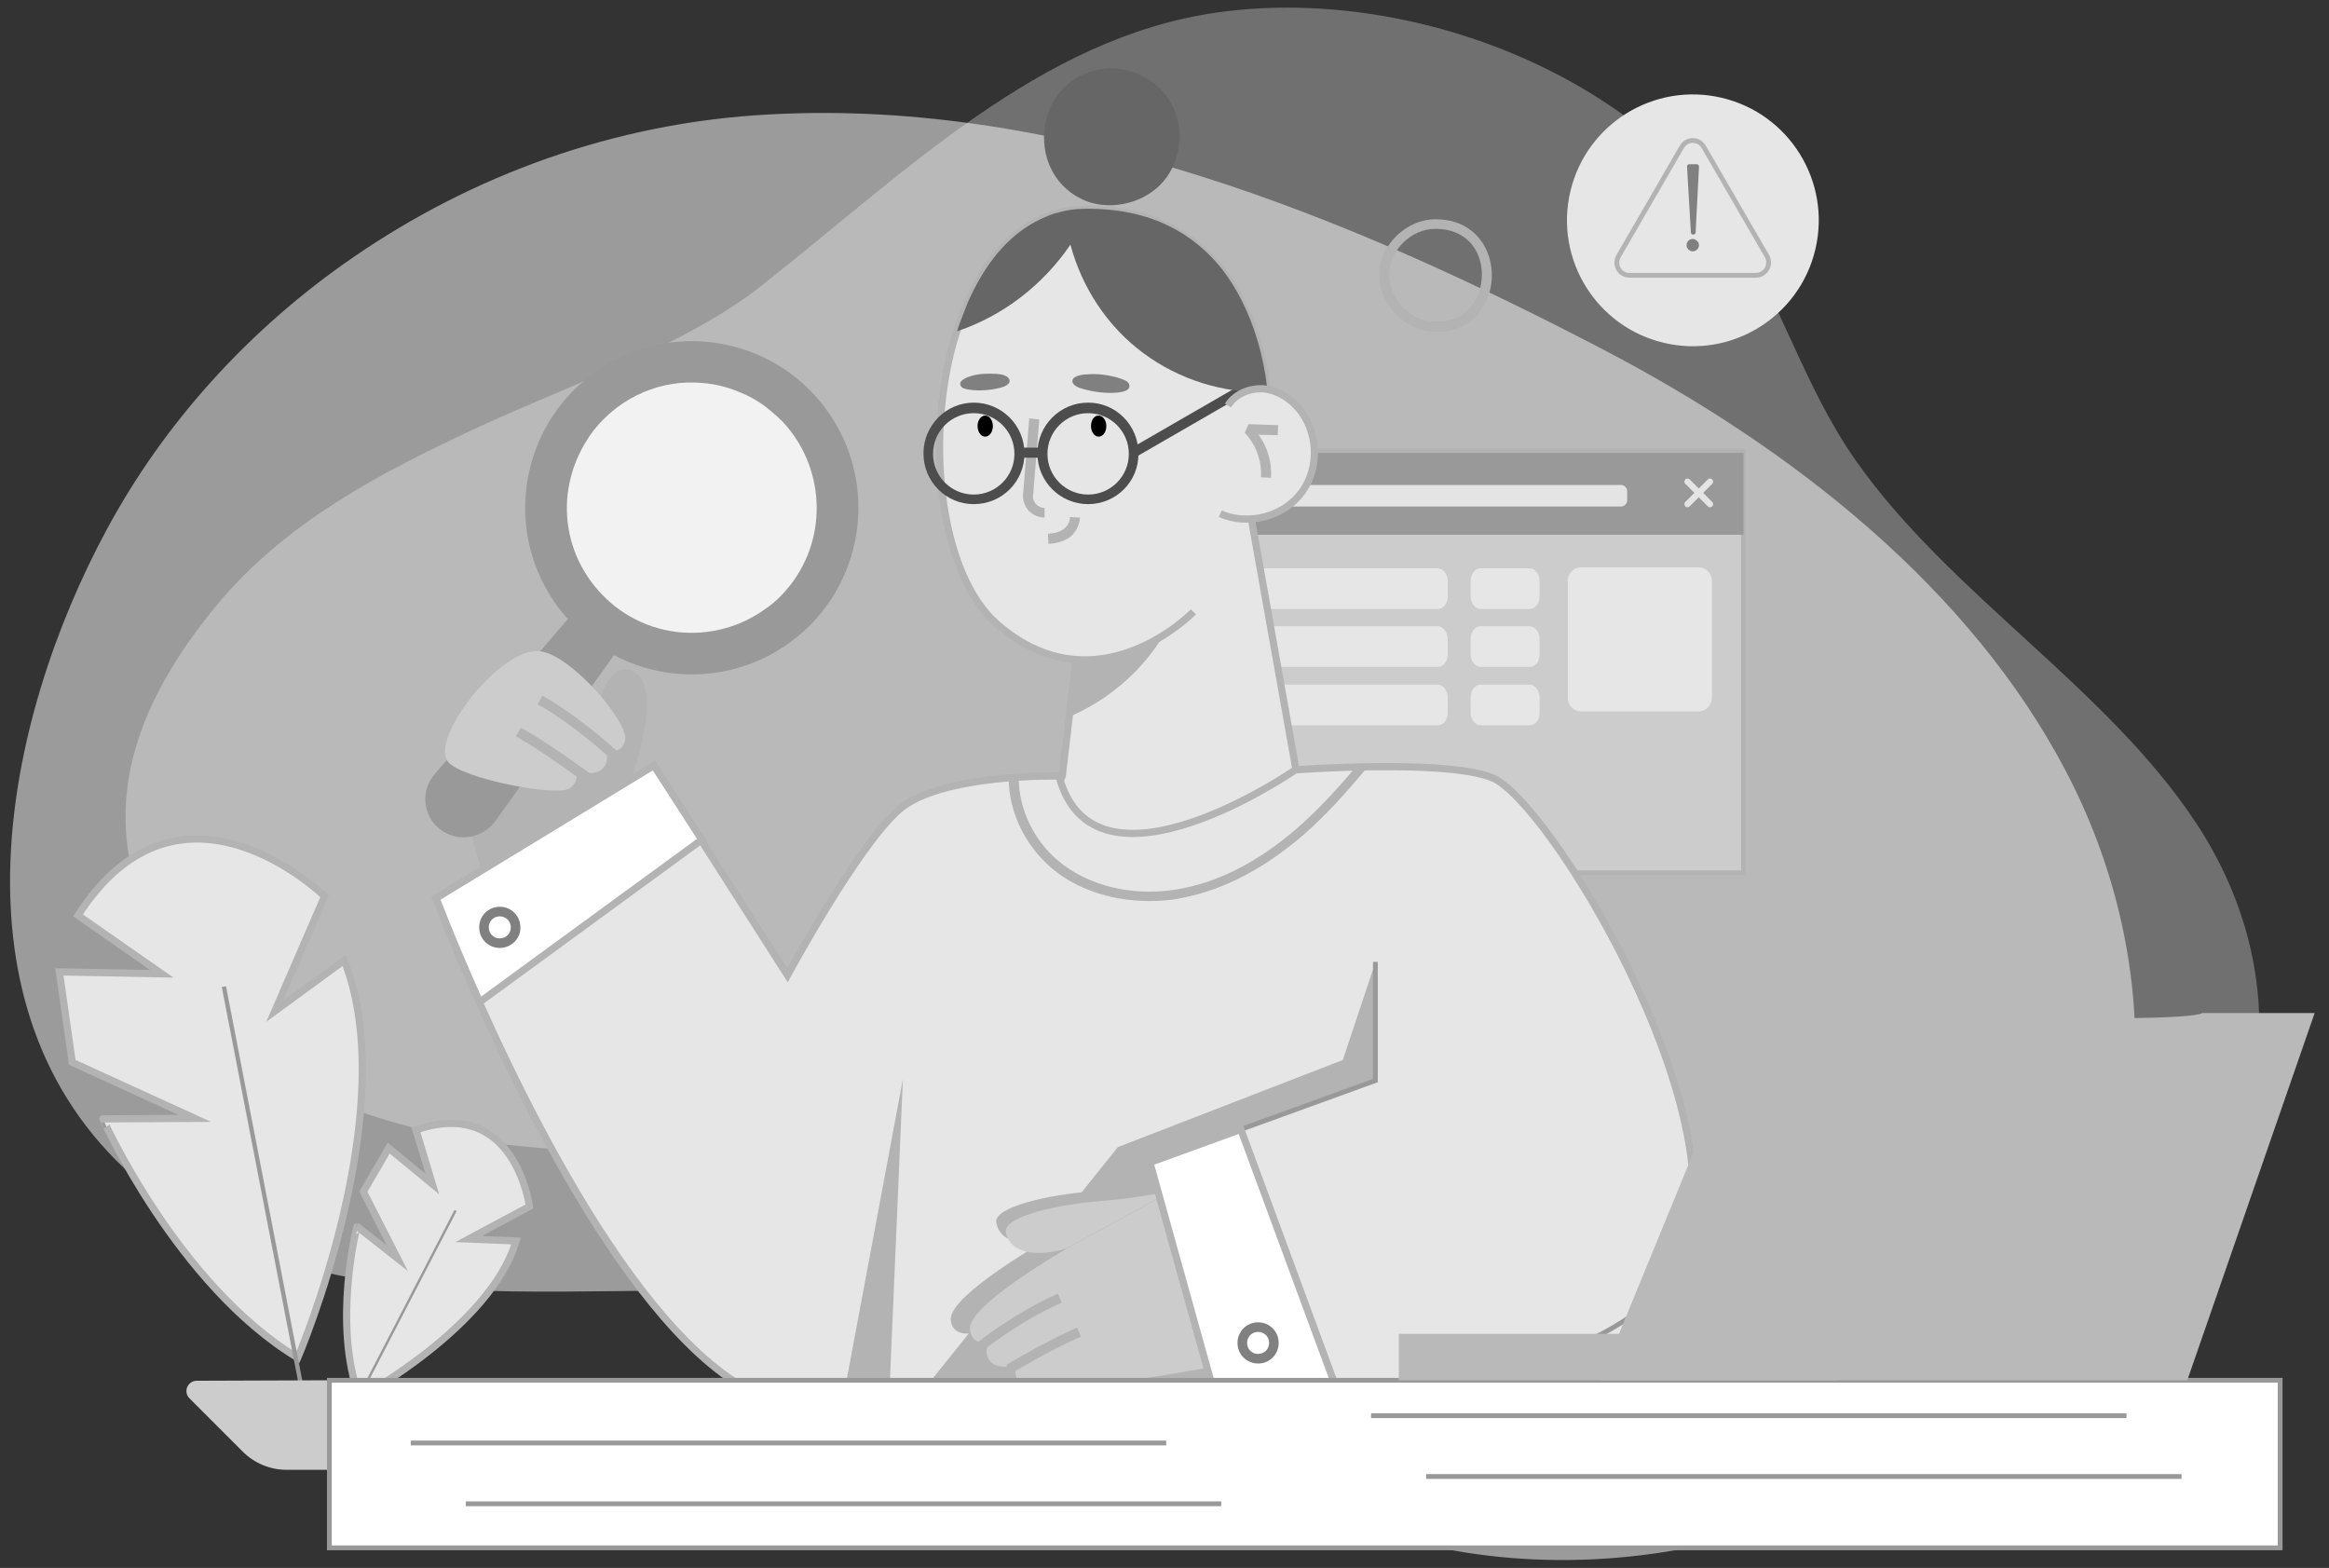 <?xml version="1.0" encoding="utf-8"?>
<!-- Generator: Adobe Illustrator 22.0.0, SVG Export Plug-In . SVG Version: 6.00 Build 0)  -->
<svg version="1.1" id="Capa_1" xmlns="http://www.w3.org/2000/svg" xmlns:xlink="http://www.w3.org/1999/xlink" x="0px" y="0px"
	 viewBox="0 0 486.5 327.5" style="enable-background:new 0 0 486.5 327.5;" xml:space="preserve">
<rect x="0" y="0" width="486.5" height="327.5" fill="#333333" stroke="none"/>
<style type="text/css">
	.st0{opacity:0.51;}
	.st1{fill:#FFFFFF;}
	.st2{opacity:0.3;}
	.st3{fill:#E6E6E6;stroke:#B3B3B3;stroke-width:1.5;stroke-miterlimit:10;}
	.st4{fill:#999999;}
	.st5{fill:#CCCCCC;}
	.st6{fill:#CCCCCC;stroke:#B3B3B3;stroke-miterlimit:10;}
	.st7{fill:#E6E6E6;}
	.st8{fill:#E5E4E4;}
	.st9{fill:#B3B3B3;}
	.st10{fill:#E6E6E6;stroke:#999999;stroke-miterlimit:10;}
	.st11{fill:#808080;}
	.st12{fill:#666666;}
	.st13{fill:#F2F2F2;}
	.st14{fill:#4D4D4D;}
	.st15{fill:none;}
	.st16{fill:#FFFFFF;stroke:#B3B3B3;stroke-width:1.5;stroke-miterlimit:10;}
	.st17{fill:#FFFFFF;stroke:#999999;stroke-miterlimit:10;}
	.st18{fill:none;stroke:#999999;stroke-miterlimit:10;}
	.st19{fill:#B9B9B9;}
	.st20{fill:none;stroke:#B3B3B3;stroke-miterlimit:10;}
	.st21{fill:none;stroke:#E5E4E4;stroke-width:1.296;stroke-linecap:round;stroke-linejoin:round;}
</style>
<g>
	<g class="st0">
		<g>
			<path class="st1" d="M73.7,53.8c-21.8,15-39.5,34.7-51.4,56.8c-21.5,39.8-34,100.2,5.5,135.1c45.2,40,110.9,14.4,164.8,29.1
				c34.3,9.4,60.9,33.7,94.6,44.9c49.4,16.4,110.3-1.1,139.1-39.7c25.8-34.7,25-81.3,5.2-119c-19.8-37.7-56.4-67.1-97.2-88.3
				c-51.7-26.9-111.9-52.2-173.6-48.8C128.3,25.6,98.5,36.7,73.7,53.8z"/>
		</g>
	</g>
	<g class="st2">
		<g>
			<path class="st1" d="M336.4,274.6c37.7,13.4,84.1,17.2,112.2-8.8c28.2-25.9,29.9-63.9,10.2-93.8c-18.6-28.3-51.4-47.8-71-75.6
				C376.6,80.6,371.8,62,360.9,46C339.5,14.6,293.3-2.9,254.3,2.6c-37,5.2-65.4,33.6-95.4,57.2c-15.8,12.4-39,20.2-58.5,29.2
				c-21.2,9.8-40.9,20.2-55.2,37.5c-27.6,33.4-22.3,59.8-1.9,85.1c20.4,25.3,73,33.7,114.1,25.9C223.5,225,275.1,252.9,336.4,274.6z
				"/>
		</g>
	</g>
</g>
<g>
	<path class="st3" d="M62.2,283.6c0,0,22.1-51.7,9.7-83l-14.5,10.6l10.4-24c0,0-30.1-29.4-51.5,4l17.5,12.2l-21.4-0.4l2.7,18.9
		l25.6,11.7l-19.2,0.1C21.4,233.6,37.1,268.5,62.2,283.6z"/>
	<g>
		<g>
			
				<rect x="55.7" y="205.1" transform="matrix(0.982 -0.19 0.19 0.982 -47.339 15.335)" class="st4" width="0.9" height="98"/>
		</g>
	</g>
	<path class="st3" d="M75.1,291.9c0,0,27.4-14.8,32.7-32.7l-9.9-0.4l12.7-6.8c0,0-3-23.1-23.7-16l3.4,11.3l-9.1-7.5l-5.3,9.1
		l7.1,13.9l-8.4-6.6C74.5,256.2,69.4,276.7,75.1,291.9z"/>
	<g>
		<g>
			
				<rect x="55.5" y="276.8" transform="matrix(0.46 -0.888 0.888 0.46 -201.365 222.897)" class="st4" width="54.3" height="0.5"/>
		</g>
	</g>
	<path class="st5" d="M97.7,291.8l-11.4,11.4c-2.4,2.4-5.7,3.8-9.1,3.8H59.8c-3.4,0-6.7-1.4-9.1-3.8l-11.1-11.1
		c-1.4-1.4-0.4-3.7,1.5-3.7l55-0.2C98,288.1,99,290.5,97.7,291.8z"/>
</g>
<g>
	<g>
		<rect x="240.2" y="94.2" class="st6" width="124" height="88.1"/>
	</g>
	<g>
		<g>
			<path id="Rectangle-3_2_" class="st7" d="M261.5,118.7h38.8c1.1,0,2.1,1.2,2.1,2.6v3.3c0,1.5-0.9,2.6-2.1,2.6h-38.8
				c-1.1,0-2.1-1.2-2.1-2.6v-3.3C259.5,119.9,260.4,118.7,261.5,118.7z"/>
			<path id="Rectangle-3-Copy-2_2_" class="st7" d="M309.3,118.7h10.2c1.1,0,2.1,1.2,2.1,2.6v3.3c0,1.5-0.9,2.6-2.1,2.6h-10.2
				c-1.1,0-2.1-1.2-2.1-2.6v-3.3C307.2,119.9,308.1,118.7,309.3,118.7z"/>
		</g>
		<g>
			<path id="Rectangle-3_3_" class="st7" d="M261.5,130.8h38.8c1.1,0,2.1,1.2,2.1,2.6v3.3c0,1.5-0.9,2.6-2.1,2.6h-38.8
				c-1.1,0-2.1-1.2-2.1-2.6v-3.3C259.5,132,260.4,130.8,261.5,130.8z"/>
			<path id="Rectangle-3-Copy-2_3_" class="st7" d="M309.3,130.8h10.2c1.1,0,2.1,1.2,2.1,2.6v3.3c0,1.5-0.9,2.6-2.1,2.6h-10.2
				c-1.1,0-2.1-1.2-2.1-2.6v-3.3C307.2,132,308.1,130.8,309.3,130.8z"/>
		</g>
		<g>
			<path id="Rectangle-3_4_" class="st7" d="M261.5,143h38.8c1.1,0,2.1,1.2,2.1,2.6v3.3c0,1.5-0.9,2.6-2.1,2.6h-38.8
				c-1.1,0-2.1-1.2-2.1-2.6v-3.3C259.5,144.2,260.4,143,261.5,143z"/>
			<path id="Rectangle-3-Copy-2_4_" class="st7" d="M309.3,143h10.2c1.1,0,2.1,1.2,2.1,2.6v3.3c0,1.5-0.9,2.6-2.1,2.6h-10.2
				c-1.1,0-2.1-1.2-2.1-2.6v-3.3C307.2,144.2,308.1,143,309.3,143z"/>
		</g>
		<path class="st7" d="M354.8,148.6h-24.5c-1.5,0-2.8-1.2-2.8-2.8v-24.5c0-1.5,1.2-2.8,2.8-2.8h24.5c1.5,0,2.8,1.2,2.8,2.8v24.5
			C357.5,147.4,356.3,148.6,354.8,148.6z"/>
	</g>
	<g>
		<rect x="240.2" y="94.6" class="st4" width="124" height="17.1"/>
	</g>
	<path id="Rectangle-10_2_" class="st8" d="M241.8,101.3h96.8c0.7,0,1.3,0.6,1.3,1.3v1.9c0,0.7-0.6,1.3-1.3,1.3h-96.8
		c-0.7,0-1.3-0.6-1.3-1.3v-1.9C240.5,101.8,241.1,101.3,241.8,101.3z"/>
	<g>
		<path class="st9" d="M131.5,139.9c-4.1-1.2-6.6,6-7.9,11.8l-7-9.6l-23.2,15.5l7.2,24.2l31.2-19
			C131.8,162.9,139.4,142.1,131.5,139.9z"/>
	</g>
	<g>
		<polygon class="st10" points="310.7,186.7 310.7,236.7 294.6,254.5 259,293.8 185.7,293.8 188.7,225.4 		"/>
	</g>
	<g>
		<polygon class="st3" points="270.7,160.7 265.8,180.4 216,177.3 221.9,162 226.1,126.3 260.6,103.9 		"/>
	</g>
	<g>
		<path class="st9" d="M246.2,126.2c-3.9,10.5-12.5,19.1-22.8,23.5l2.6-22.3l10.3-6.7C239.6,122.5,242.8,124.3,246.2,126.2z"/>
	</g>
	<g>
		<path class="st3" d="M249.3,127.8"/>
		<path class="st3" d="M265.1,86c0,0.1,0,0.1,0,0.1l-0.8,2.1"/>
		<path class="st3" d="M249.3,127.8c0,0-20.2,20.8-41.1,2.5c-11.6-10.2-14.9-37.2-9.2-58.3c0.2-0.7,0.4-1.3,0.6-2l0.1-0.3
			c0-0.1,0.1-0.3,0.1-0.4c0-0.1,0-0.1,0.1-0.2c0.2-0.8,0.5-1.5,0.8-2.3c0.2-0.5,0.4-1.1,0.6-1.6c0.3-0.7,0.5-1.3,0.8-2
			c3.1-7,7.3-12.7,12.9-16.1c1.3-0.8,2.6-1.4,4-2c0.6-0.2,1.3-0.5,2-0.6c0.5-0.2,1.1-0.3,1.6-0.4c1.4-0.3,2.9-0.4,4.5-0.4
			c0.1,0,0.3,0,0.4,0c13.4,0.1,21.9,5.5,27.5,12.4c7,8.7,9.1,19.8,9.7,25.7c0,0.2,0,0.4,0.1,0.6l0,0.3l0,0.6c0,0.5,0.1,1,0.1,1.4
			c0,0.5,0,0.9,0.1,1.1"/>
	</g>
	<g>
		<path class="st9" d="M218.2,108.1c-1.2,0-2.4-0.5-3.3-1.4c-0.8-0.9-1.3-2.2-1.2-3.4l1.3-15.9l2.1,0.2l-1.3,15.9
			c-0.1,0.7,0.2,1.3,0.6,1.8c0.5,0.5,1.1,0.8,1.8,0.8c0,0,0,0,0,0L218.2,108.1C218.2,108.1,218.2,108.1,218.2,108.1z"/>
	</g>
	<g>
		<path d="M227.9,89c0,1.2,0.7,2.2,1.6,2.2c0.9,0,1.6-1,1.6-2.2c0-1.2-0.7-2.2-1.6-2.2C228.5,86.8,227.9,87.8,227.9,89z"/>
	</g>
	<g>
		<path d="M204.2,89c0,1.2,0.7,2.2,1.6,2.2c0.9,0,1.6-1,1.6-2.2c0-1.2-0.7-2.2-1.6-2.2C204.9,86.8,204.2,87.8,204.2,89z"/>
	</g>
	<g>
		<path class="st11" d="M233.2,78.8c0.7,0.2,1.3,0.4,1.9,0.7s0.9,0.8,0.8,1.3c-0.1,0.8-1.4,1.1-2.5,1.2c-2.4,0.2-4.9-0.1-7.3-0.8
			c-0.8-0.2-1.7-0.6-2-1.2c-0.6-1.4,1.9-1.8,2.9-1.8C229.1,78,231.3,78.3,233.2,78.8z"/>
	</g>
	<g>
		<path class="st11" d="M208.3,78.1c0.6,0.1,1.2,0.1,1.7,0.4c0.5,0.2,0.9,0.6,0.9,1.1c0,0.7-1.1,1.2-2,1.4c-2,0.5-4.3,0.7-6.4,0.4
			c-0.7-0.1-1.6-0.3-1.8-0.8c-0.7-1.1,1.5-1.9,2.3-2.1C204.7,78,206.6,78,208.3,78.1z"/>
	</g>
	<g>
		<path class="st3" d="M351.8,261.5l-5.8,46.6c0,0-68.1-17.4-95,0c-3.1,2-71.5-16.3-75-15.4c-2.4,0.6-4.9,1-7.5,1
			c-26.8,0-54.5-53.3-68.4-84.4c-5.7-12.7-9.1-21.7-9.1-21.7l45.5-27.7l9.9,15.5l18.1,28.3c0,0,14.5-26.8,23.2-34.5
			c8.7-7.7,33.5-7.1,33.5-7.1c7.4,27.7,49.4-1.3,49.4-1.3s31-2.3,41,1.6C323.5,167,363,232.5,351.8,261.5z"/>
	</g>
	<g>
		<polygon class="st9" points="294.6,254.5 259,293.8 193.5,289.6 233.5,239.6 280.5,221.4 287.3,201 		"/>
	</g>
	<g>
		<path class="st9" d="M240.9,246.7l13,35.9c0,0-41,8.2-44.7,4.4c-2.2-2.3-0.4-4-0.4-4s-4.1,1.3-5.8-0.5c-1.8-1.8-0.4-4-0.4-4
			s-3.7,0.6-4-2.8c-0.3-3.7,9.8-10.7,20.2-16.9"/>
	</g>
	<g>
		<path class="st9" d="M220.7,258.8c-7.3,2.1-12,0.4-12.6-3.5c-0.4-3.2,10.8-5.8,20.6-6.5c6.6-0.5,14.1-2.1,14.1-2.1"/>
	</g>
	<g>
		<path class="st5" d="M222.7,260.8c-7.3,2.1-12,0.4-12.6-3.5c-0.4-3.2,10.8-5.8,20.6-6.5c6.6-0.5,14.1-2.1,14.1-2.1"/>
	</g>
	<g>
		<path class="st5" d="M244.9,248.7l13,35.9c0,0-41,8.2-44.7,4.4c-2.2-2.3-0.4-4-0.4-4s-4.1,1.3-5.8-0.5c-1.8-1.8-0.4-4-0.4-4
			s-3.7,0.6-4-2.8c-0.3-3.7,9.8-10.7,20.2-16.9"/>
	</g>
	<g>
		<path class="st9" d="M205.2,282.2l-1.4-1.5c0.2-0.2,8.1-6.5,17.2-10.5l0.8,1.9C213,275.9,205.2,282.2,205.2,282.2z"/>
	</g>
	<g>
		<path class="st9" d="M211.3,286.8l-1.1-1.7c0.3-0.2,8.5-5.1,14.8-7.8l0.8,1.9C219.6,281.8,211.4,286.8,211.3,286.8z"/>
	</g>
	<g>
		<path class="st12" d="M229.1,14.6c5.8-1.3,12.3,1.5,15.3,6.6c3.1,5.1,2.5,12.1-1.3,16.6c-3.8,4.5-10.6,6.3-16.2,4.2
			C214.1,36.9,215.6,17.6,229.1,14.6z"/>
	</g>
	<g>
		<path class="st10" d="M351.8,261.5c-7.7,20.7-45.6,28.1-71.8,30.8c-14.6,1.5-25.6,1.5-25.6,1.5l-14.2-51l19-6.9l28.1-10.2v-24.8"
			/>
		<path class="st10" d="M351.8,261.5"/>
		<path class="st10" d="M287.3,200.9"/>
	</g>
	<g>
		<path class="st9" d="M188.6,225.4l-2.7,62.9c-3.1,2-6.4,3.6-9.9,4.5L188.6,225.4z"/>
	</g>
	<g>
		
			<ellipse transform="matrix(0.834 -0.552 0.552 0.834 -34.57 97.338)" class="st4" cx="144.5" cy="106.1" rx="34.8" ry="34.8"/>
	</g>
	<g>
		<path class="st4" d="M91.9,173.2L91.9,173.2c-3.6-2.8-4.1-8.1-1.1-11.5l41.9-48.8l8.1,6.4l-37.4,52.3
			C100.7,175.2,95.5,176,91.9,173.2z"/>
	</g>
	<g>
		<path class="st13" d="M165.1,122.2c-1.5,1.9-3.2,3.6-5.1,4.9c-3.7,2.7-8,4.4-12.5,4.9c-6.6,0.8-13.5-1-19.1-5.4
			c-2.6-2.1-4.7-4.5-6.3-7.2c-3.4-5.6-4.5-12.4-3.1-18.7c0.8-3.8,2.5-7.5,5-10.8c5.7-7.2,14.3-10.7,22.8-9.9c2.5,0.2,5,0.8,7.4,1.8
			c2.1,0.8,4.1,1.9,5.9,3.3c0.2,0.1,0.3,0.3,0.5,0.4c1,0.8,2,1.7,2.9,2.6C172.2,97.4,173.1,111.9,165.1,122.2z"/>
	</g>
	<g>
		<path class="st5" d="M119.9,160.7c0,0,1.6,1.9-0.8,3.9c-2.3,2-23.1-2-25.6-5.6c-3.5-5,10.8-23.5,19-23
			c6.6,0.4,18.8,14.9,18.1,18.5c-0.6,3.3-4.1,2.3-4.1,2.3s1.1,2.3-0.8,3.9C123.7,162.4,119.9,160.7,119.9,160.7z"/>
	</g>
	<g>
		<path class="st9" d="M128.7,159.5c-0.1-0.1-8.2-7.8-16.4-12.4l1-1.8c8.5,4.8,16.7,12.6,16.9,12.8L128.7,159.5z"/>
	</g>
	<g>
		<path class="st9" d="M122.3,163.5c-0.1,0-8.8-6.5-14.5-9.7l1-1.8c5.9,3.2,14.6,9.7,14.8,9.8L122.3,163.5z"/>
	</g>
	<g>
		<g>
			<path class="st14" d="M203.4,105.3c-5.8,0-10.5-4.7-10.5-10.6c0-5.8,4.7-10.6,10.5-10.6c5.8,0,10.6,4.7,10.6,10.6
				C214,100.6,209.3,105.3,203.4,105.3z M203.4,86.3c-4.7,0-8.5,3.8-8.5,8.5c0,4.7,3.8,8.5,8.5,8.5c4.7,0,8.5-3.8,8.5-8.5
				C211.9,90.1,208.1,86.3,203.4,86.3z"/>
		</g>
		<g>
			<path class="st14" d="M227.3,105.3c-5.8,0-10.6-4.7-10.6-10.6c0-5.8,4.7-10.6,10.6-10.6c5.8,0,10.5,4.7,10.5,10.6
				C237.9,100.6,233.1,105.3,227.3,105.3z M227.3,86.3c-4.7,0-8.5,3.8-8.5,8.5c0,4.7,3.8,8.5,8.5,8.5c4.7,0,8.5-3.8,8.5-8.5
				C235.8,90.1,232,86.3,227.3,86.3z"/>
		</g>
		<g>
			<rect x="213" y="93.5" class="st14" width="4.8" height="2.1"/>
		</g>
		<g>
			
				<rect x="234.9" y="86.3" transform="matrix(0.866 -0.5 0.5 0.866 -10.264 136.299)" class="st14" width="29" height="2.1"/>
		</g>
	</g>
	<g>
		<path class="st12" d="M264.8,81.9c-9.2,0.3-18.5-2.6-25.9-8.1c-7.5-5.5-12.9-13.7-15.3-22.7c-5.7,8.4-14.1,14.9-23.7,18.1
			c0-0.1,0-0.1,0.1-0.2c0.2-0.8,0.5-1.5,0.8-2.3c0.2-0.5,0.4-1.1,0.6-1.6c0.3-0.7,0.5-1.3,0.8-2c3.1-7,7.3-12.7,12.9-16.1
			c1.3-0.8,2.6-1.4,4-2c0.6-0.2,1.3-0.5,2-0.6c0.5-0.2,1.1-0.3,1.6-0.4c1.4-0.3,2.9-0.4,4.5-0.4c0.1,0,0.3,0,0.4,0
			c13.4,0.1,21.9,5.5,27.5,12.4C262.1,64.9,264.2,76,264.8,81.9z"/>
	</g>
	<g>
		<path class="st3" d="M256.5,84.7c1.5-2.4,4.4-3.6,7.2-3.5c2.8,0.2,5.4,1.7,7.3,3.8c4.3,4.7,4.8,12.5,1,17.7
			c-3.7,5.2-11.3,7.2-17.1,4.6"/>
	</g>
	<g>
		<path class="st9" d="M265.5,99.8l-2.1-0.1c0.2-3.4-1-6.8-3.4-9.3l0.8-1.8l6.2,0.2l-0.1,2.1l-4-0.1
			C264.8,93.4,265.7,96.6,265.5,99.8z"/>
	</g>
	<g>
		<path class="st9" d="M219,113.6l-0.1-2.1c1.5-0.1,2.5-0.4,3.3-1c0.8-0.6,1.3-1.5,1.3-2.5l2.1,0.1c-0.1,1.6-0.9,3.1-2.1,4.1
			C222.3,113,220.9,113.5,219,113.6z"/>
	</g>
	<g>
		<path class="st9" d="M285.3,160.6c-0.8,0-1.5-0.2-2.1-0.4c-4,4.8-8.1,9.2-12.6,13.1c-7.6,6.5-15.4,10.6-23.3,12.2
			c-9.2,1.9-18.5,0.1-25.1-4.8c-6-4.4-9.4-11.5-9.4-18.2c-0.4,0.1-0.8,0.1-1.3,0.1c-0.3,0-0.6,0-0.8-0.1c0,7.4,3.8,15,10.2,19.8
			c5.2,3.9,12.1,5.9,19.2,5.9c2.5,0,5-0.2,7.5-0.8c8.3-1.7,16.4-6,24.3-12.7c4.9-4.2,9.2-9,13.6-14.3
			C285.5,160.6,285.4,160.6,285.3,160.6z"/>
	</g>
	<g>
		<path class="st15" d="M351.8,261.5l-7.3,34.1c0,0-82.1-11.4-109,6c-3.1,2-56-9.8-59.5-8.9c-2.4,0.7-4.9,1-7.5,1
			c-37.7,0-77.4-106.1-77.4-106.1l45.5-27.7l28.1,43.9c0,0,14.5-26.8,23.2-34.5s33.5-7.1,33.5-7.1c7.4,27.7,49.4-1.3,49.4-1.3
			s31-2.3,41,1.6C323.5,167,363,232.5,351.8,261.5z"/>
	</g>
	<g>
		<path class="st16" d="M146.6,175.4l-46.4,33.9c-5.7-12.7-9.1-21.7-9.1-21.7l45.5-27.7L146.6,175.4z"/>
	</g>
	<g>
		<path class="st16" d="M280,292.3c-14.6,1.5-25.6,1.5-25.6,1.5l-14.2-51l19-6.9L280,292.3z"/>
	</g>
	<g>
		<path class="st11" d="M104.4,198c-2.4,0-4.3-1.9-4.3-4.3c0-2.4,1.9-4.3,4.3-4.3c2.4,0,4.3,1.9,4.3,4.3
			C108.8,196,106.8,198,104.4,198z M104.4,191.4c-1.3,0-2.3,1-2.3,2.3s1,2.3,2.3,2.3c1.3,0,2.3-1,2.3-2.3S105.7,191.4,104.4,191.4z"
			/>
	</g>
	<g>
		<path class="st11" d="M262.8,284.8c-2.4,0-4.3-1.9-4.3-4.3c0-2.4,1.9-4.3,4.3-4.3c2.4,0,4.3,1.9,4.3,4.3
			C267.1,282.9,265.2,284.8,262.8,284.8z M262.8,278.2c-1.3,0-2.3,1-2.3,2.3s1,2.3,2.3,2.3s2.3-1,2.3-2.3S264.1,278.2,262.8,278.2z"
			/>
	</g>
	<g>
		<path class="st9" d="M300.2,69.3c-0.5,0-1.1,0-1.6-0.1l0,0c-5.9-0.6-10.8-6.4-10.5-12.3c0.3-5.9,5.8-11.1,11.7-11.1c0,0,0,0,0.1,0
			c4.7,0,8.3,2.1,10.3,5.8c2.1,4,1.9,9.2-0.7,12.9C307.4,67.6,304.2,69.3,300.2,69.3z M298.8,67.1c3.9,0.4,7.1-0.9,9-3.8
			c2.1-3.1,2.3-7.5,0.6-10.8c-1.6-3-4.6-4.7-8.5-4.7c0,0,0,0-0.1,0c-4.9,0-9.4,4.3-9.6,9.2C290,61.9,294,66.6,298.8,67.1L298.8,67.1
			z"/>
	</g>
	<rect x="68.8" y="288.3" class="st17" width="407.5" height="35"/>
	<g>
		<line class="st18" x1="85.8" y1="301.4" x2="243.6" y2="301.4"/>
		<line class="st18" x1="97.3" y1="314.1" x2="255.1" y2="314.1"/>
		<line class="st18" x1="286.4" y1="295.7" x2="444.2" y2="295.7"/>
		<line class="st18" x1="297.9" y1="308.4" x2="455.7" y2="308.4"/>
	</g>
	<g>
		<path class="st19" d="M460,211.6c-3.9,2.6-94.3,0-94.3,0l-31.5,76.7h122.7l26.6-76.7H460z"/>
		<rect x="292.2" y="278.6" class="st19" width="91.5" height="9.7"/>
	</g>
	
		<ellipse transform="matrix(0.23 -0.973 0.973 0.23 227.632 379.516)" class="st7" cx="353.6" cy="45.9" rx="26.3" ry="26.3"/>
	<path class="st20" d="M353.6,57.5h-13.2c-2.1,0-3.3-2.2-2.3-4l6.6-11.4l6.6-11.4c1-1.8,3.6-1.8,4.6,0l6.6,11.4l6.6,11.4
		c1,1.8-0.3,4-2.3,4H353.6z"/>
	<g>
		<path class="st11" d="M353.2,48.5l-0.8-13.7c0-0.3,0.2-0.5,0.5-0.5h1.5c0.3,0,0.5,0.2,0.5,0.5l-0.7,13.7c0,0.3-0.2,0.5-0.5,0.5
			l0,0C353.4,49,353.2,48.8,353.2,48.5z"/>
		<path class="st11" d="M354.9,51.2c0,0.7-0.6,1.3-1.3,1.3c-0.7,0-1.3-0.6-1.3-1.3s0.6-1.3,1.3-1.3C354.3,50,354.9,50.5,354.9,51.2z
			"/>
	</g>
	<g id="Group-13_2_" transform="translate(199, 4)">
		<path id="Line-10_4_" class="st21" d="M153.5,101.3l4.7-4.7"/>
		<path id="Line-10_1_" class="st21" d="M158.2,101.3l-4.7-4.7"/>
	</g>
</g>
</svg>
